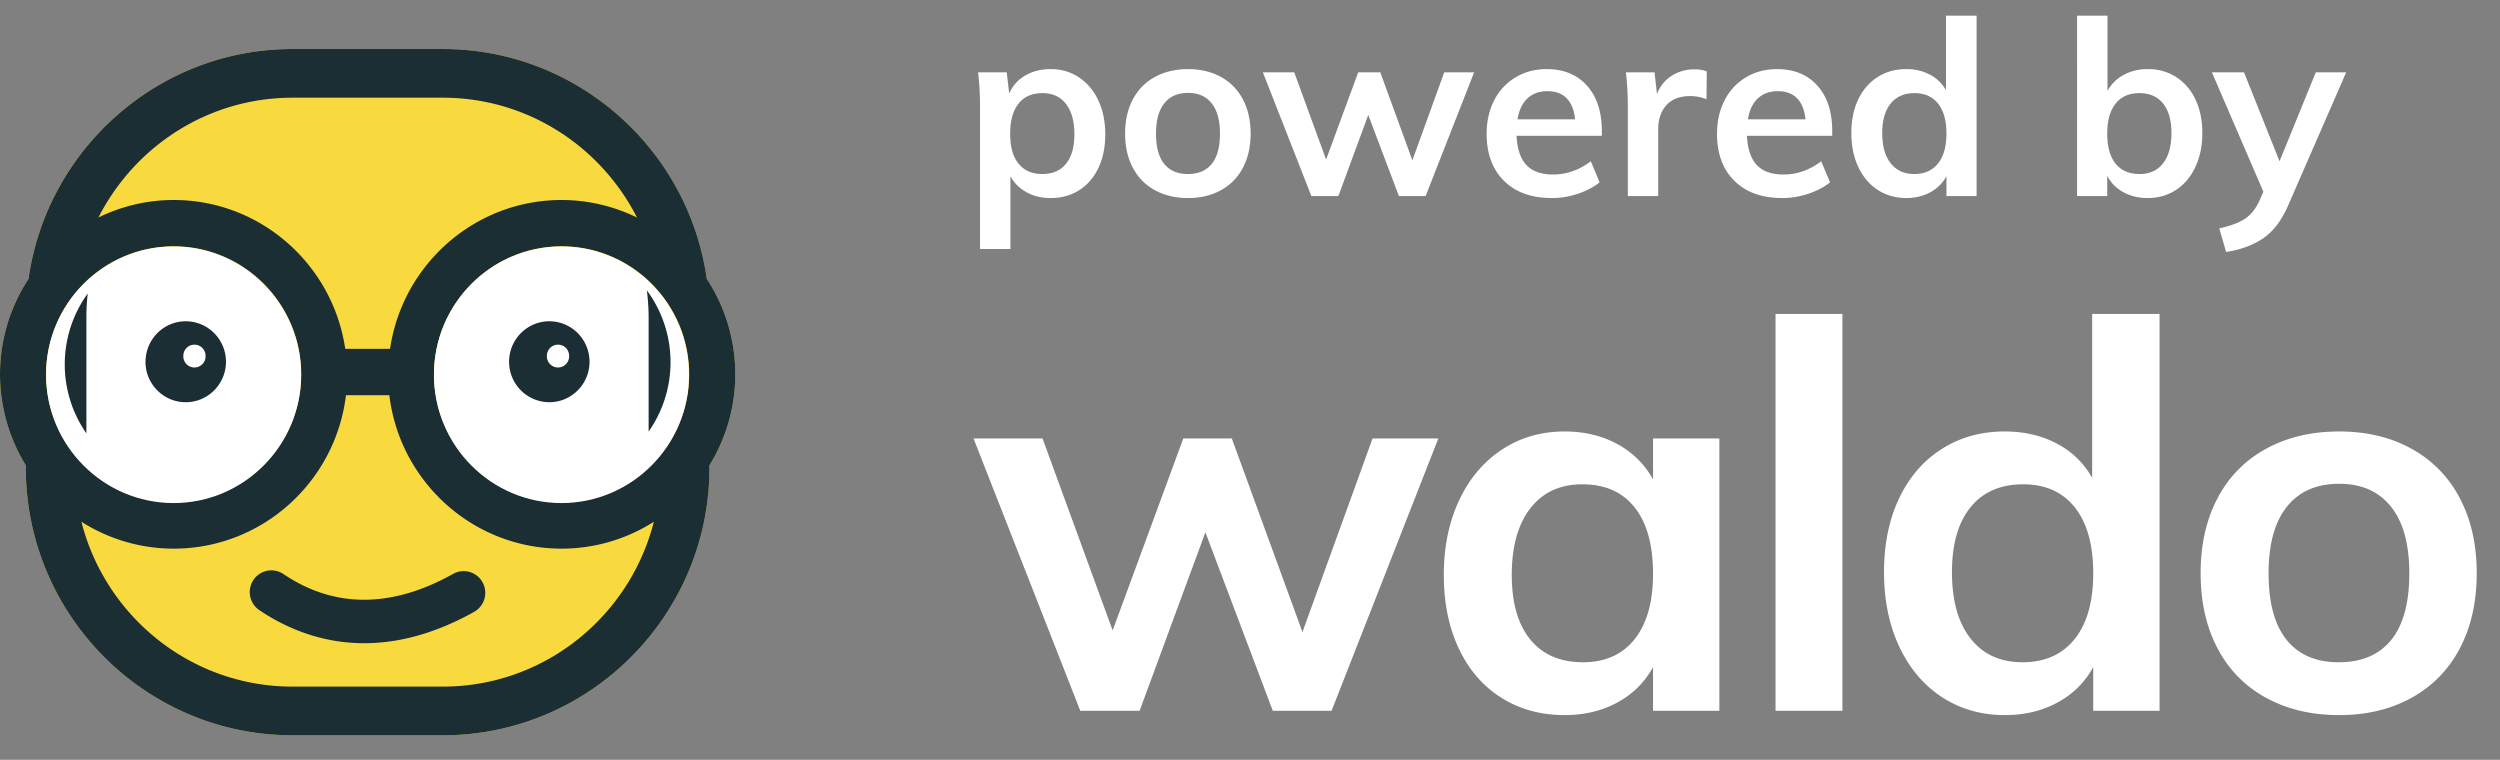 <svg width="102" height="31" xmlns="http://www.w3.org/2000/svg"><rect width="100%" height="100%" fill="#808080" stroke="none"/><g fill="none" fill-rule="evenodd"><path d="M11.934 2c-5.477 0-10.02 4.085-10.77 9.378a7.086 7.086 0 0 0-.111 7.606v.093C1.053 25.1 5.934 30 11.934 30h6.132c6 0 10.88-4.9 10.88-10.923v-.093a7.078 7.078 0 0 0-.11-7.605C28.087 6.085 23.544 2 18.067 2h-6.132z" fill="#F8DA3F"/><path d="M11.934 2c-5.477 0-10.02 4.085-10.77 9.378a7.086 7.086 0 0 0-.111 7.606v.093C1.053 25.1 5.934 30 11.934 30h6.132c6 0 10.88-4.9 10.88-10.923v-.093a7.078 7.078 0 0 0-.11-7.605C28.087 6.085 23.544 2 18.067 2h-6.132zm0 1.986h6.132c3.456 0 6.45 1.992 7.924 4.89a7.008 7.008 0 0 0-3.075-.716c-3.555 0-6.498 2.645-7.001 6.074h-1.828c-.503-3.43-3.446-6.074-7-6.074-1.1 0-2.139.26-3.069.712 1.474-2.894 4.463-4.886 7.917-4.886zm5.776 11.287c0-2.88 2.335-5.224 5.205-5.224 2.869 0 5.204 2.344 5.204 5.224 0 2.88-2.335 5.224-5.204 5.224-2.87 0-5.205-2.344-5.205-5.224zm-15.829 0c0-2.88 2.335-5.224 5.204-5.224 2.87 0 5.205 2.344 5.205 5.224 0 2.88-2.335 5.224-5.205 5.224-2.869 0-5.204-2.344-5.204-5.224zm12.234.85h1.77c.42 3.522 3.41 6.262 7.03 6.262 1.383 0 2.67-.406 3.762-1.096-.983 3.86-4.464 6.725-8.611 6.725h-6.132c-4.148 0-7.632-2.866-8.613-6.727a7.016 7.016 0 0 0 3.764 1.098c3.62 0 6.61-2.74 7.03-6.262z" fill="#1A2E34"/><path d="M10.34 23.663a.89.89 0 0 0 .24 1.23c1.057.712 2.5 1.35 4.28 1.35 1.318 0 2.82-.35 4.486-1.28a.89.89 0 0 0 .342-1.206.878.878 0 0 0-1.198-.344c-2.518 1.407-4.849 1.41-6.928.007a.878.878 0 0 0-1.222.243z" fill="#1A2E34"/><path d="M1.88 15.291c0 2.886 2.335 5.234 5.203 5.234 2.868 0 5.202-2.348 5.202-5.234 0-2.885-2.334-5.233-5.202-5.233S1.88 12.406 1.88 15.291z" fill="#FFF"/><path d="M2.642 14.865a4.93 4.93 0 0 0 .883 2.818v-4.746c0-.325.02-.645.053-.961a4.924 4.924 0 0 0-.936 2.89zM5.936 14.76c0 .91.736 1.651 1.641 1.651S9.22 15.67 9.22 14.76c0-.911-.737-1.652-1.642-1.652-.905 0-1.64.741-1.64 1.652zm1.544-.242c0-.252.203-.456.453-.456s.454.204.454.456a.454.454 0 1 1-.907 0z" fill="#1A2E34"/><g><path d="M17.704 15.291c0 2.886 2.334 5.234 5.203 5.234 2.868 0 5.202-2.348 5.202-5.234 0-2.885-2.334-5.233-5.202-5.233-2.87 0-5.203 2.348-5.203 5.233z" fill="#FFF"/><path d="M26.464 12.937v4.67a4.926 4.926 0 0 0-.072-5.76c.043.359.072.72.072 1.09zM22.412 13.108c.905 0 1.641.741 1.641 1.652 0 .91-.736 1.651-1.64 1.651a1.648 1.648 0 0 1-1.642-1.651c0-.911.736-1.652 1.641-1.652zm.354.954a.454.454 0 0 0-.453.456.454.454 0 1 0 .907 0 .454.454 0 0 0-.454-.456z" fill="#1A2E34"/></g><path d="m46.496 29 2.684-7.282L51.93 29h2.398l4.356-11.11H56l-2.86 7.898-2.882-7.898h-1.98l-2.882 7.832-2.86-7.832H39.72L44.076 29h2.42zm17.34.176c.807 0 1.525-.172 2.156-.517a3.569 3.569 0 0 0 1.452-1.441V29h2.706V17.89h-2.706v1.672a3.569 3.569 0 0 0-1.452-1.441c-.63-.345-1.35-.517-2.156-.517-.953 0-1.804.246-2.552.737s-1.331 1.18-1.749 2.068c-.418.887-.627 1.903-.627 3.047 0 1.144.205 2.149.616 3.014.41.865.99 1.533 1.738 2.002.748.47 1.606.704 2.574.704zm.748-2.156c-.924 0-1.639-.308-2.145-.924-.506-.616-.759-1.496-.759-2.64 0-1.159.253-2.064.759-2.717s1.214-.979 2.123-.979c.924 0 1.635.315 2.134.946.499.63.748 1.533.748 2.706 0 1.144-.25 2.031-.748 2.662-.499.63-1.203.946-2.112.946zM75.17 29V12.808h-2.728V29h2.728zm6.626.176c.807 0 1.525-.172 2.156-.517a3.569 3.569 0 0 0 1.452-1.441V29h2.706V12.808h-2.75v6.688a3.483 3.483 0 0 0-1.441-1.397c-.623-.33-1.331-.495-2.123-.495-.968 0-1.826.238-2.574.715-.748.477-1.327 1.148-1.738 2.013-.41.865-.616 1.87-.616 3.014 0 1.144.209 2.16.627 3.047.418.887 1.001 1.573 1.749 2.057.748.484 1.599.726 2.552.726zm.726-2.156c-.91 0-1.617-.323-2.123-.968-.506-.645-.759-1.547-.759-2.706 0-1.144.253-2.028.759-2.651.506-.623 1.221-.935 2.145-.935.91 0 1.613.315 2.112.946.499.63.748 1.525.748 2.684 0 1.159-.253 2.053-.759 2.684-.506.63-1.214.946-2.123.946zm12.918 2.156c1.115 0 2.097-.235 2.948-.704a4.826 4.826 0 0 0 1.969-2.013c.462-.873.693-1.896.693-3.069s-.231-2.196-.693-3.069a4.826 4.826 0 0 0-1.969-2.013c-.85-.47-1.833-.704-2.948-.704-1.13 0-2.123.235-2.981.704a4.808 4.808 0 0 0-1.98 2.013c-.462.873-.693 1.896-.693 3.069s.231 2.196.693 3.069a4.808 4.808 0 0 0 1.98 2.013c.858.47 1.852.704 2.981.704zm-.022-2.156c-.924 0-1.632-.304-2.123-.913-.491-.609-.737-1.514-.737-2.717 0-1.188.25-2.094.748-2.717.499-.623 1.21-.935 2.134-.935.91 0 1.613.312 2.112.935.499.623.748 1.529.748 2.717 0 1.203-.246 2.108-.737 2.717s-1.206.913-2.145.913zM41.225 10.16V7.19c.153.28.373.498.66.655.287.157.613.235.98.235.44 0 .828-.107 1.165-.32.337-.213.598-.517.785-.91.187-.393.28-.85.28-1.37 0-.52-.095-.982-.285-1.385a2.245 2.245 0 0 0-.79-.94 2.041 2.041 0 0 0-1.155-.335c-.393 0-.74.088-1.04.265a1.53 1.53 0 0 0-.65.735l-.1-.87h-1.17c.053.42.08.897.08 1.43v5.78h1.24zm1.3-3.06c-.42 0-.743-.142-.97-.425-.227-.283-.34-.688-.34-1.215 0-.533.113-.943.34-1.23.227-.287.553-.43.98-.43.413 0 .733.148.96.445.227.297.34.708.34 1.235 0 .52-.113.92-.34 1.2-.227.28-.55.42-.97.42zm5.95.98c.507 0 .953-.107 1.34-.32.387-.213.685-.518.895-.915.21-.397.315-.862.315-1.395s-.105-.998-.315-1.395a2.193 2.193 0 0 0-.895-.915c-.387-.213-.833-.32-1.34-.32-.513 0-.965.107-1.355.32-.39.213-.69.518-.9.915-.21.397-.315.862-.315 1.395s.105.998.315 1.395c.21.397.51.702.9.915.39.213.842.32 1.355.32zm-.01-.98c-.42 0-.742-.138-.965-.415-.223-.277-.335-.688-.335-1.235 0-.54.113-.952.34-1.235.227-.283.55-.425.97-.425.413 0 .733.142.96.425.227.283.34.695.34 1.235 0 .547-.112.958-.335 1.235-.223.277-.548.415-.975.415zm6.14.9 1.22-3.31L57.075 8h1.09l1.98-5.05h-1.22l-1.3 3.59-1.31-3.59h-.9l-1.31 3.56-1.3-3.56h-1.28L53.505 8h1.1zm8.71.08c.36 0 .715-.058 1.065-.175.35-.117.645-.272.885-.465l-.36-.86c-.473.36-.987.54-1.54.54-.48 0-.842-.128-1.085-.385s-.378-.655-.405-1.195h3.48v-.19c0-.787-.202-1.405-.605-1.855-.403-.45-.952-.675-1.645-.675-.473 0-.897.112-1.27.335a2.289 2.289 0 0 0-.87.935c-.207.4-.31.857-.31 1.37 0 .813.237 1.453.71 1.92.473.467 1.123.7 1.95.7zm.95-3.21h-2.35c.06-.373.195-.658.405-.855.21-.197.482-.295.815-.295.333 0 .595.097.785.29.19.193.305.48.345.86zM67.655 8V5.27c0-.407.112-.733.335-.98.223-.247.548-.37.975-.37.227 0 .447.043.66.13l.01-1.14a1.405 1.405 0 0 0-.5-.08 1.7 1.7 0 0 0-.93.26 1.5 1.5 0 0 0-.6.75l-.1-.89h-1.17c.053.42.08.897.08 1.43V8h1.24zm5.06.08c.36 0 .715-.058 1.065-.175.35-.117.645-.272.885-.465l-.36-.86c-.473.36-.987.54-1.54.54-.48 0-.842-.128-1.085-.385s-.378-.655-.405-1.195h3.48v-.19c0-.787-.202-1.405-.605-1.855-.403-.45-.952-.675-1.645-.675-.473 0-.897.112-1.27.335a2.289 2.289 0 0 0-.87.935c-.207.4-.31.857-.31 1.37 0 .813.237 1.453.71 1.92.473.467 1.123.7 1.95.7zm.95-3.21h-2.35c.06-.373.195-.658.405-.855.21-.197.482-.295.815-.295.333 0 .595.097.785.29.19.193.305.48.345.86zm4.11 3.21c.367 0 .693-.078.98-.235.287-.157.507-.375.66-.655V8h1.23V.64h-1.25v3.04a1.583 1.583 0 0 0-.655-.635 2.03 2.03 0 0 0-.965-.225c-.44 0-.83.108-1.17.325-.34.217-.603.522-.79.915-.187.393-.28.85-.28 1.37 0 .52.095.982.285 1.385.19.403.455.715.795.935.34.22.727.33 1.16.33zm.33-.98c-.413 0-.735-.147-.965-.44-.23-.293-.345-.703-.345-1.23 0-.52.115-.922.345-1.205.23-.283.555-.425.975-.425.413 0 .733.143.96.43.227.287.34.693.34 1.22s-.115.933-.345 1.22c-.23.287-.552.43-.965.43zm9.52.98c.433 0 .818-.11 1.155-.33.337-.22.6-.532.79-.935.19-.403.285-.865.285-1.385s-.093-.977-.28-1.37a2.159 2.159 0 0 0-.785-.915 2.105 2.105 0 0 0-1.165-.325 2.01 2.01 0 0 0-.98.235 1.622 1.622 0 0 0-.66.655V.64h-1.24V8h1.23v-.83c.147.287.365.51.655.67.29.16.622.24.995.24zm-.33-.98c-.427 0-.753-.142-.98-.425-.227-.283-.34-.692-.34-1.225 0-.527.113-.933.34-1.22.227-.287.55-.43.97-.43.42 0 .743.142.97.425.227.283.34.685.34 1.205 0 .527-.113.937-.34 1.23-.227.293-.547.44-.96.44zm3.53 3.18c.607-.093 1.117-.283 1.53-.57.413-.287.753-.743 1.02-1.37l2.35-5.39h-1.24l-1.48 3.63-1.45-3.63h-1.31l2.1 4.87-.16.37c-.147.32-.338.562-.575.725-.237.163-.592.298-1.065.405l.28.96z" fill="#FFF" fill-rule="nonzero"/></g></svg>